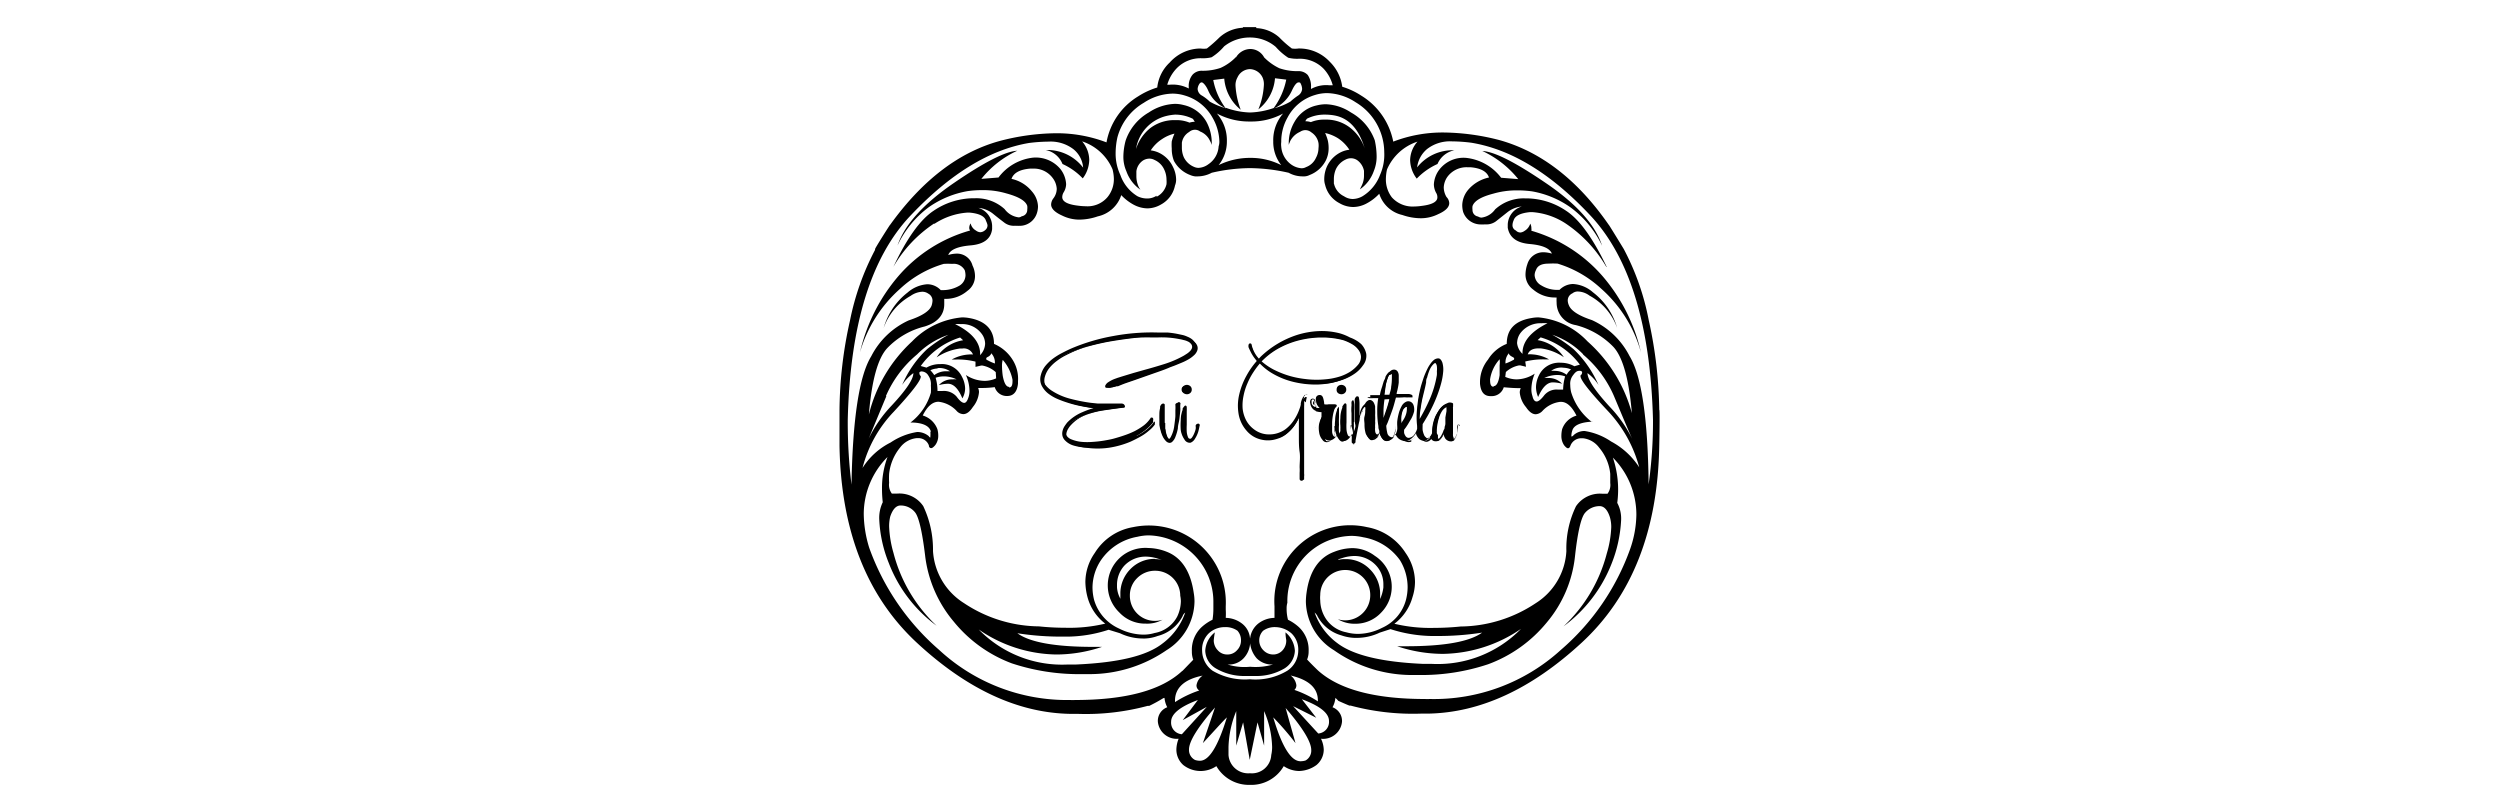 <svg id="Layer_1" data-name="Layer 1" xmlns="http://www.w3.org/2000/svg" viewBox="0 0 200 65"><title>black</title><path d="M97.49,13.21a3,3,0,0,0,.66-1.9,3.26,3.26,0,0,0-.8-2.23,5.45,5.45,0,0,0,2.68.64,5.24,5.24,0,0,0,2.62-.64,3.25,3.25,0,0,0-.79,2.23,3,3,0,0,0,.64,1.9,5.41,5.41,0,0,0-2.47-.58,5.71,5.71,0,0,0-2.54.58m1.39-8.65a4,4,0,0,1-1.23.87,4.41,4.41,0,0,1-1.55.23,1,1,0,0,0-.69.31,1.42,1.42,0,0,0-.31,1v.11a2.77,2.77,0,0,0-1.56-.3h-.16a3.13,3.13,0,0,1,.75-1.31,2.66,2.66,0,0,1,2-.81,2.85,2.85,0,0,0,.8-.08,4.37,4.37,0,0,0,1-.87A3.27,3.27,0,0,1,100,3a3.16,3.16,0,0,1,2.06.75,5,5,0,0,0,1,.87,3,3,0,0,0,.84.08,2.66,2.66,0,0,1,2,.81,3.16,3.16,0,0,1,.72,1.31h-.3a2.51,2.51,0,0,0-1.44.3V7a1.59,1.59,0,0,0-.26-1,1,1,0,0,0-.69-.31,4.43,4.43,0,0,1-1.58-.23,4.36,4.36,0,0,1-1.22-.87,1.26,1.26,0,0,0-1.1-.67,1.36,1.36,0,0,0-1.15.67m-.82,4.08a5.46,5.46,0,0,1-1-2.27l.88-.11a3.55,3.55,0,0,0,1.32,2.49,6.35,6.35,0,0,1-.42-1.94A1.26,1.26,0,0,1,99,6.19,1.12,1.12,0,0,1,100,5.53a1.16,1.16,0,0,1,1,.66,1.32,1.32,0,0,1,.11.62,6,6,0,0,1-.44,1.94,3.52,3.52,0,0,0,1.33-2.49l.9.11a5.74,5.74,0,0,1-1,2.27A6.3,6.3,0,0,1,100,9a6.22,6.22,0,0,1-1.94-.38m30.48,12.74c-1.1-2.3-2.18-3.79-3.24-4.49a5.74,5.74,0,0,0-3.14-1H122a3.38,3.38,0,0,0-2.39.88,1.59,1.59,0,0,1-1.1.66.6.6,0,0,1-.27-.09.52.52,0,0,1-.44-.53,1.25,1.25,0,0,1,0-.3c.14-.42.7-.75,1.67-1a6.72,6.72,0,0,1,1.88-.26,8.52,8.52,0,0,1,1.22.08,7.6,7.6,0,0,1,3.07,1.28,8.14,8.14,0,0,1,2.53,3.07c-.54-1.65-2-3.31-4.48-5s-4.14-2.53-5.1-2.58a8,8,0,0,1,2.87,2.25l-1.37-.11a4.05,4.05,0,0,0-2.8-1.59,2.44,2.44,0,0,0-2.12.91,2.14,2.14,0,0,0-.46,1.21,1.47,1.47,0,0,0,.17.66.67.67,0,0,1,.11.38c0,.35-.42.58-1.25.68a4.54,4.54,0,0,1-.6.05,2.23,2.23,0,0,1-1.79-.73,2.35,2.35,0,0,1-.48-1.44,3.75,3.75,0,0,1,.09-.79,4,4,0,0,1,2.44-2.23,2.29,2.29,0,0,0-.59,1.48,2.53,2.53,0,0,0,.53,1.48A5.29,5.29,0,0,1,115,13.12a1.85,1.85,0,0,1,1.37-1.1h-.07a3.62,3.62,0,0,0-2.93,1.37,2.26,2.26,0,0,1,.8-1.47,3,3,0,0,1,2-.61,12.67,12.67,0,0,1,1.55.11q4.81.8,9.52,5.83t5,16.35a36,36,0,0,1-.35,5.15q-.09-7.93-1.53-10.27a6.3,6.3,0,0,0-3-2.87c-1.06-.35-1.68-.75-1.85-1.19a1,1,0,0,1-.09-.37.62.62,0,0,1,.37-.58.68.68,0,0,1,.45-.15,1.64,1.64,0,0,1,.92.33,4.74,4.74,0,0,1,2.21,2.58,5.45,5.45,0,0,0-1.94-2.85,2.63,2.63,0,0,0-1.59-.66,1.56,1.56,0,0,0-1.08.47h-.11a2.43,2.43,0,0,1-1.35-.36,1,1,0,0,1-.53-.81.94.94,0,0,1,.11-.42c.12-.34.44-.51,1-.51a6.53,6.53,0,0,1,.73,0,8.94,8.94,0,0,1,3.48,2,10.53,10.53,0,0,1,3.19,5.11,14.16,14.16,0,0,0-3.06-6.09,11.91,11.91,0,0,0-5.71-3.65.54.54,0,0,0,0-.19.74.74,0,0,0-.09-.38,1,1,0,0,1-.44.57.71.71,0,0,1-.33.14.49.49,0,0,1-.38-.16A.45.45,0,0,1,121,18a1,1,0,0,1,.09-.37c.11-.37.56-.59,1.32-.66h.18a5.64,5.64,0,0,1,2.65.9,10.59,10.59,0,0,1,3.26,3.47M74.75,17.91a5.48,5.48,0,0,1,2.61-.9h.22c.76.07,1.2.29,1.3.66A1.48,1.48,0,0,1,79,18a.48.48,0,0,1-.2.42.62.62,0,0,1-.38.16.66.66,0,0,1-.35-.14.87.87,0,0,1-.42-.57.66.66,0,0,0-.11.38.34.34,0,0,0,.07.19,11.77,11.77,0,0,0-5.74,3.65,14.29,14.29,0,0,0-3.07,6.09A10.78,10.78,0,0,1,72,23.11a8.73,8.73,0,0,1,3.5-2,6,6,0,0,1,.68,0,1,1,0,0,1,1,.51,1.52,1.52,0,0,1,.06.42,1,1,0,0,1-.48.81,2.64,2.64,0,0,1-1.39.36h-.11a1.49,1.49,0,0,0-1.08-.47,2.67,2.67,0,0,0-1.57.66,5.46,5.46,0,0,0-1.92,2.85,4.73,4.73,0,0,1,2.16-2.58,1.75,1.75,0,0,1,.93-.33.81.81,0,0,1,.48.15.63.63,0,0,1,.34.58,1.56,1.56,0,0,1-.07.37c-.16.44-.77.84-1.83,1.19a6.3,6.3,0,0,0-3,2.87q-1.44,2.34-1.58,10.27a41.4,41.4,0,0,1-.3-5.15q.26-11.33,5-16.35t9.49-5.83a13.26,13.26,0,0,1,1.57-.11,3,3,0,0,1,2,.61,2.1,2.1,0,0,1,.77,1.47A3.61,3.61,0,0,0,83.71,12h-.06A1.83,1.83,0,0,1,85,13.12a5.15,5.15,0,0,1,1.62,1.15,2.52,2.52,0,0,0,.52-1.48,2.32,2.32,0,0,0-.57-1.48A4,4,0,0,1,89,13.54a3.26,3.26,0,0,1,.11.79,2.26,2.26,0,0,1-.51,1.44,2.09,2.09,0,0,1-1.74.73,5.12,5.12,0,0,1-.64-.05c-.83-.1-1.24-.33-1.24-.68a.76.76,0,0,1,.11-.38,1.3,1.3,0,0,0,.2-.66,2.14,2.14,0,0,0-.46-1.21,2.56,2.56,0,0,0-2.17-.91,4,4,0,0,0-2.78,1.59l-1.37.11a7.85,7.85,0,0,1,2.87-2.25q-1.41.07-5.07,2.58t-4.51,5a8.11,8.11,0,0,1,2.51-3.07,7.67,7.67,0,0,1,3.1-1.28,8.38,8.38,0,0,1,1.21-.08,6.52,6.52,0,0,1,1.88.26c1,.27,1.55.6,1.68,1a1.18,1.18,0,0,1,0,.3.51.51,0,0,1-.44.53.45.45,0,0,1-.24.09,1.64,1.64,0,0,1-1.13-.66A3.35,3.35,0,0,0,78,15.86h-.16a5.74,5.74,0,0,0-3.15,1c-1.06.7-2.14,2.19-3.22,4.49a10.39,10.39,0,0,1,3.26-3.47M93.16,55.83a2,2,0,0,0,.22.75,1.16,1.16,0,0,0-.75,1.17v0a1.52,1.52,0,0,0,1.66,1.35,2.43,2.43,0,0,0-.18.88,1.65,1.65,0,0,0,.55,1.22,2.24,2.24,0,0,0,2.65.09,3,3,0,0,0,2.67,1.5h0a3,3,0,0,0,2.72-1.5,2.23,2.23,0,0,0,1.23.39,2.46,2.46,0,0,0,1.39-.48,1.61,1.61,0,0,0,.58-1.22,2.15,2.15,0,0,0-.22-.88,1.52,1.52,0,0,0,1.68-1.35v0a1.17,1.17,0,0,0-.76-1.17,1.81,1.81,0,0,0,.23-.75,2.72,2.72,0,0,1,.24.24s.92.41.9.38l.09,0a19.27,19.27,0,0,0,5.61.64h.57q6.27-.11,12.3-5.68t6.2-15.75c0,.12.06-3,0-2.87a34.93,34.93,0,0,0-.84-7.17,20.26,20.26,0,0,0-2-5.7h0s-1.28-2.1-1.19-1.92Q125,12.64,120,11.22a18.3,18.3,0,0,0-4.48-.62,11,11,0,0,0-4.06.73,5.56,5.56,0,0,0-2.56-3.68,5.93,5.93,0,0,0-1.52-.71,3.41,3.41,0,0,0-1-2,3.32,3.32,0,0,0-2.5-1.06,1.94,1.94,0,0,1-.53,0,8.29,8.29,0,0,1-1-.88,2.91,2.91,0,0,0-1.85-.75V2.17H99.43v.05A3,3,0,0,0,97.55,3a10.85,10.85,0,0,1-1,.88,1.59,1.59,0,0,1-.5,0A3.32,3.32,0,0,0,93.58,5a3.19,3.19,0,0,0-1,2,6.14,6.14,0,0,0-1.53.71,5.43,5.43,0,0,0-2.53,3.68,11.16,11.16,0,0,0-4.07-.73,18.23,18.23,0,0,0-4.48.62Q75.06,12.63,71.2,18c.09-.18-1.24,1.92-1.19,1.92L70,20A20.8,20.8,0,0,0,68,25.64a33.6,33.6,0,0,0-.84,7.17c0-.09,0,3,0,2.87q.18,10.17,6.2,15.75t12.29,5.68h.58a19,19,0,0,0,5.58-.64l.13,0a12.42,12.42,0,0,0,1.13-.62M100,51.06a1.65,1.65,0,0,0-.66-1.19,2.18,2.18,0,0,0-1.28-.44,5.29,5.29,0,0,0,0-.66V48.5a6.16,6.16,0,0,0-7.41-6.33,4.48,4.48,0,0,0-3.07,2.07,4.08,4.08,0,0,0-.75,2.32A5.07,5.07,0,0,0,87,47.77a3.94,3.94,0,0,0,1.42,2.12,12.29,12.29,0,0,1-3.2.33,20,20,0,0,1-2.1-.11,11,11,0,0,1-6-1.86,5.3,5.3,0,0,1-2.48-4.17,8.1,8.1,0,0,0-.78-3.59,2.3,2.3,0,0,0-2.12-1l-.39,0a1.17,1.17,0,0,1-.22-.86,6.53,6.53,0,0,1,0-.73,4,4,0,0,1,.88-2.1,1.9,1.9,0,0,1,1.33-.75h.13a.89.89,0,0,1,.84.58c0,.15.09.22.18.22s.19-.08.33-.24a1.24,1.24,0,0,0,.24-.75,1.88,1.88,0,0,0-.07-.53,1.8,1.8,0,0,0-1.17-1.09c.36-.73.78-1.1,1.26-1.1h0a2.34,2.34,0,0,1,1.43.71.76.76,0,0,0,.55.28c.27,0,.52-.19.77-.57a2.14,2.14,0,0,0,.49-1.19.85.85,0,0,0-.07-.33h.16c.25,0,.64,0,1.17-.07a1,1,0,0,0,1,.71h0c.51,0,.8-.36.86-1v-.18A2.85,2.85,0,0,0,81,28.77a3.25,3.25,0,0,0-1.48-1.26c0-1.16-.71-1.85-2-2.07a3.31,3.31,0,0,0-.55-.05,6.35,6.35,0,0,0-4,1.92,11.79,11.79,0,0,0-3.46,5.85q.34-4.08,1.46-5.3a6.2,6.2,0,0,1,3-1.74c1-.31,1.57-.9,1.57-1.79,0-.13,0-.27,0-.42h.09a2.65,2.65,0,0,0,1.76-.64A1.44,1.44,0,0,0,78,22.06a1.93,1.93,0,0,0-.2-.82,1.28,1.28,0,0,0-1.28-.95,2.39,2.39,0,0,0-.66.11c.15-.42.74-.68,1.79-.77s1.62-.52,1.72-1.3v-.27a1.55,1.55,0,0,0-1.1-1.43,2.16,2.16,0,0,1,1.16.46c.33.27.64.51.93.73a1.24,1.24,0,0,0,.84.24,4.7,4.7,0,0,0,.51,0,1.45,1.45,0,0,0,1.24-1,1.77,1.77,0,0,0,.09-.56,1.93,1.93,0,0,0-.49-1.19,2.88,2.88,0,0,0-1.63-1c.16-.47.65-.75,1.48-.82h.22a1.87,1.87,0,0,1,1.61.77,1.56,1.56,0,0,1,.31.84,1.29,1.29,0,0,1-.27.77.85.85,0,0,0-.18.49c0,.32.29.62.87.88a3.11,3.11,0,0,0,1.41.33,4.64,4.64,0,0,0,1.45-.26,2.54,2.54,0,0,0,1.88-1.7,3.92,3.92,0,0,0,1,.77,2.43,2.43,0,0,0,1.08.29,2.19,2.19,0,0,0,1.1-.31A2.22,2.22,0,0,0,94,14.84a1.24,1.24,0,0,0,.09-.48,2.28,2.28,0,0,0-.25-1,2.34,2.34,0,0,0-1.19-1.17,2.28,2.28,0,0,0-.59-.16,3,3,0,0,1,.9-.9,3,3,0,0,1,1-.44,3.77,3.77,0,0,0-.22.62,3.66,3.66,0,0,0,0,.57,2.65,2.65,0,0,0,.18,1A2.46,2.46,0,0,0,95.21,14a1.42,1.42,0,0,0,.4.11h.22a2.42,2.42,0,0,0,1.11-.29,13.93,13.93,0,0,1,3.06-.37,14.51,14.51,0,0,1,3.09.37,2.3,2.3,0,0,0,1.11.29h.17a1,1,0,0,0,.4-.11,2.42,2.42,0,0,0,1.3-1.17,2.19,2.19,0,0,0,.22-1,2.76,2.76,0,0,0-.06-.57,3.77,3.77,0,0,0-.22-.62,3.28,3.28,0,0,1,1.06.44,3.14,3.14,0,0,1,.88.9,2.06,2.06,0,0,0-.6.16,2.38,2.38,0,0,0-1.19,1.17,2.52,2.52,0,0,0-.22,1,1.47,1.47,0,0,0,.07.48,2.23,2.23,0,0,0,1.14,1.46,2.19,2.19,0,0,0,1.13.31,2.32,2.32,0,0,0,1.06-.29,3.85,3.85,0,0,0,1-.77,2.52,2.52,0,0,0,1.85,1.7,4.55,4.55,0,0,0,1.46.26,3.11,3.11,0,0,0,1.41-.33c.59-.26.88-.56.88-.88a.74.74,0,0,0-.22-.49,1.55,1.55,0,0,1-.22-.77,1.6,1.6,0,0,1,.29-.84,1.9,1.9,0,0,1,1.61-.77h.24c.83.07,1.32.35,1.48.82a3,3,0,0,0-1.68,1,2,2,0,0,0-.46,1.19,2.1,2.1,0,0,0,.07.56,1.49,1.49,0,0,0,1.28,1,4.26,4.26,0,0,0,.5,0,1.28,1.28,0,0,0,.84-.24l.92-.73a2.16,2.16,0,0,1,1.16-.46,1.56,1.56,0,0,0-1.13,1.43v.27c.14.78.72,1.21,1.75,1.3s1.62.35,1.78.77a2.52,2.52,0,0,0-.66-.11,1.32,1.32,0,0,0-1.3.95,2.6,2.6,0,0,0-.15.82,1.47,1.47,0,0,0,.61,1.21,2.66,2.66,0,0,0,1.79.64h.09a3.1,3.1,0,0,0,0,.42,1.81,1.81,0,0,0,1.54,1.79,6.38,6.38,0,0,1,3,1.74q1.13,1.22,1.48,5.3A11.79,11.79,0,0,0,127,27.31a6.2,6.2,0,0,0-3.93-1.92,3.17,3.17,0,0,0-.53.05c-1.35.22-2,.91-2,2.07a3.06,3.06,0,0,0-1.5,1.26,2.88,2.88,0,0,0-.64,1.74v.18c.06.68.34,1,.84,1h.06a1,1,0,0,0,1-.71c.53.05.91.07,1.17.07h.19a.88.88,0,0,0-.08.33,2.09,2.09,0,0,0,.5,1.19q.38.57.78.57a.81.81,0,0,0,.55-.28,2.3,2.3,0,0,1,1.39-.71h.09c.45,0,.86.37,1.23,1.1a1.7,1.7,0,0,0-1.15,1.09,2.33,2.33,0,0,0-.06.53,1.3,1.3,0,0,0,.22.75c.13.16.23.24.31.24s.15-.07.2-.22a.93.93,0,0,1,.86-.58h.13a1.86,1.86,0,0,1,1.3.75,3.83,3.83,0,0,1,.89,2.1c0,.27,0,.51,0,.73a1.17,1.17,0,0,1-.22.86l-.4,0a2.31,2.31,0,0,0-2.12,1,7.72,7.72,0,0,0-.77,3.59,5.25,5.25,0,0,1-2.46,4.17,11,11,0,0,1-6,1.86,20.55,20.55,0,0,1-2.1.11,12.29,12.29,0,0,1-3.2-.33A4,4,0,0,0,113,47.77a4,4,0,0,0,.2-1.21,4.08,4.08,0,0,0-.75-2.32,4.61,4.61,0,0,0-3.09-2.07,6.07,6.07,0,0,0-7.4,6.33v.27q0,.3,0,.66a2.18,2.18,0,0,0-1.28.44,1.77,1.77,0,0,0-.67,1.19m0,2.28a4.6,4.6,0,0,1-1.81-.18,1.62,1.62,0,0,0,1.28-.49,1.94,1.94,0,0,0,.53-1.21,2.18,2.18,0,0,0,.53,1.21,1.71,1.71,0,0,0,1.31.49,5,5,0,0,1-1.84.18m0,1a5.07,5.07,0,0,1-3-.68,2,2,0,0,1-.84-1.59,1.8,1.8,0,0,1,.52-1.39,1.87,1.87,0,0,1,1.24-.51H98a1.63,1.63,0,0,1,1,.29,1.14,1.14,0,0,1,.28.77,1.09,1.09,0,0,1-.32.79,1,1,0,0,1-.76.34,1,1,0,0,1-.78-.34,1.14,1.14,0,0,1-.32-.79,6.07,6.07,0,0,1,.09-.64,2,2,0,0,0-.77,1.48,1.72,1.72,0,0,0,.86,1.41,4.46,4.46,0,0,0,2.16.6h1.17a4.4,4.4,0,0,0,2.14-.6,1.75,1.75,0,0,0,.84-1.41,2.05,2.05,0,0,0-.75-1.48c0,.35.06.57.06.64a1.15,1.15,0,0,1-.29.79,1,1,0,0,1-.76.34,1.08,1.08,0,0,1-.78-.34,1.11,1.11,0,0,1-.33-.79,1.08,1.08,0,0,1,.31-.77,1.59,1.59,0,0,1,1-.29h0a2,2,0,0,1,1.28.51,1.8,1.8,0,0,1,.53,1.39,1.93,1.93,0,0,1-.88,1.59,4.93,4.93,0,0,1-3,.68m5.39-5.1a3.11,3.11,0,0,0,1.94,1.59,3.61,3.61,0,0,0,1.06.2h.18a4.29,4.29,0,0,0,1.83-.42l.86-.28a11.3,11.3,0,0,0,3.27.55h.37a23.06,23.06,0,0,0,3.69-.27c-1,.72-3,1.09-6.09,1.09h-.71a11.6,11.6,0,0,0,3.66.61,11.33,11.33,0,0,0,6.25-2,9.31,9.31,0,0,1-7.15,2.8l-.69,0q-5-.22-6.88-1.68A5.14,5.14,0,0,1,105.17,49a1.56,1.56,0,0,1,.22.26m15.32-21c0,.11.11.2.28.29s.14.11.14.15,0,.08-.09.11a3.6,3.6,0,0,1-.6.27,1.11,1.11,0,0,1,.27-.82m5.92.09a9,9,0,0,1,2.49,3.34c.53,1.26,1,2.4,1.45,3.41a10.25,10.25,0,0,0-1.83-2.6c-1.16-1.27-1.74-2.15-1.74-2.65a3.46,3.46,0,0,1,.88.95,8.83,8.83,0,0,0-2-2.87,11.08,11.08,0,0,0-1.7-1.15,6.27,6.27,0,0,1,2.48,1.57m-6.19,1.41a2.19,2.19,0,0,1,1.06-.53h.09l.46.11-.06-.42a6,6,0,0,1,1.52-.17h.38a3.09,3.09,0,0,0-1.35-.4,1.78,1.78,0,0,0-.35,0c.11-.32.4-.48.86-.48h.17a4.22,4.22,0,0,1,1.86.71,3.12,3.12,0,0,0-2.1-1.37l.24-.22a6,6,0,0,1,3.14,2.18l-.44.13a2.19,2.19,0,0,0-1.09-.28,1.27,1.27,0,0,0-.28,0,1.77,1.77,0,0,0-1.46,1,2.19,2.19,0,0,0-.24.95,2.08,2.08,0,0,0,.17.79q.51-1.17,1.17-1.17a2.9,2.9,0,0,1,.75.11,1.47,1.47,0,0,0-1.12-.46,1.78,1.78,0,0,0-.31,0,2.39,2.39,0,0,1,1-.24,1.85,1.85,0,0,1,.67.11,4.16,4.16,0,0,0-.16,1.06h-.4a1.27,1.27,0,0,0-1.1.44c-.26.34-.47.51-.62.51s-.27-.14-.33-.42a1.64,1.64,0,0,1-.09-.56,3.32,3.32,0,0,1,.27-1.25,2.7,2.7,0,0,1-1.46.46,2.29,2.29,0,0,1-.9-.2Zm5.17-.17a1.37,1.37,0,0,0-.31.39,1.57,1.57,0,0,0-.93-.31,1.63,1.63,0,0,0-.31,0,1.34,1.34,0,0,1,1-.25,1.53,1.53,0,0,1,.6.14m1.65,4.19a4.72,4.72,0,0,1-1.65-2.38,2.67,2.67,0,0,1-.07-.58,1.08,1.08,0,0,1,.24-.79q.23-.33.45-.33a.2.2,0,0,1,.11,0c.1,0,.15.07.15.13a.32.32,0,0,1-.13.24.06.06,0,0,0,0,.05c0,.31.73,1.24,2.2,2.8a10.52,10.52,0,0,1,2.5,4.5,6.06,6.06,0,0,0-2.25-2.07,5.16,5.16,0,0,0-2.12-.84h0a1.3,1.3,0,0,0-.88.33.23.23,0,0,1-.18.11s0,0,0-.09a1.34,1.34,0,0,1,.07-.37c.11-.44.67-.69,1.65-.73m-7.46-5a2,2,0,0,1,0,.49c0,.22,0,.48,0,.79-.09.59-.25.88-.48.88,0,0,0,.05,0,.05-.19,0-.28-.16-.28-.49a.37.37,0,0,1,0-.13,3.06,3.06,0,0,1,.77-1.59m1.39-1.3a1.35,1.35,0,0,1,.31-.84,2,2,0,0,1,1.63-.73,2.63,2.63,0,0,1,.49,0c-1.32.66-2,1.45-2,2.38v.07a1.38,1.38,0,0,1-.44-.93M103.36,7.23c.2-.43.38-.64.53-.64s.14.06.2.17a1.07,1.07,0,0,1,.08.36.69.69,0,0,1-.33.53,4.78,4.78,0,0,0-.61.48,5.42,5.42,0,0,1-1.28.53,2.85,2.85,0,0,0,1.41-1.43m3.35,7.48c0-.12,0-.24,0-.38a2,2,0,0,1,.16-.79,1.6,1.6,0,0,1,.77-.77.94.94,0,0,1,.42-.11.9.9,0,0,1,.51.15,1.36,1.36,0,0,1,.55.86c0,.13,0,.27,0,.4a1.77,1.77,0,0,1-.18.77l-.15.31a3,3,0,0,0,1.12-1.48,3,3,0,0,0,.22-1.19,6.13,6.13,0,0,0-.15-1.26A4.18,4.18,0,0,0,108.08,9a3.87,3.87,0,0,0-2-.66,3,3,0,0,0-.73.09,2.69,2.69,0,0,0-1.79,1.32,3.34,3.34,0,0,0-.46,1.63v.25c0-.11.08-.22.11-.33a1.59,1.59,0,0,1,.79-.75.78.78,0,0,1,.42-.14.76.76,0,0,1,.49.18,1.28,1.28,0,0,1,.57.86,1.62,1.62,0,0,1,0,.4,1.67,1.67,0,0,1-.2.77,1.4,1.4,0,0,1-.8.75.7.7,0,0,1-.37.09,1.63,1.63,0,0,1-.8-.29,1.93,1.93,0,0,1-.81-1.43,1.52,1.52,0,0,1,0-.38A3.88,3.88,0,0,1,103,9.41a3.64,3.64,0,0,1,2.2-1.81,3.22,3.22,0,0,1,1-.15,4.34,4.34,0,0,1,2.25.73,4.69,4.69,0,0,1,2.29,4A4,4,0,0,1,110.4,14,3.4,3.4,0,0,1,109,15.7a1.66,1.66,0,0,1-.78.22,1.28,1.28,0,0,1-.7-.22,1.47,1.47,0,0,1-.8-1M104.55,9.5A3.11,3.11,0,0,1,106,9.17a4.26,4.26,0,0,1,.78.07q1.71.33,2.4,2.64A3.52,3.52,0,0,0,108,10.21a3.1,3.1,0,0,0-1.78-.64h-.27a2.67,2.67,0,0,0-1.08.2,1.48,1.48,0,0,0-.44-.07.63.63,0,0,1,.13-.2m0,43.28a1.65,1.65,0,0,0,.13-.68,2.49,2.49,0,0,0-.79-1.94,3.72,3.72,0,0,0-.86-.58,3.46,3.46,0,0,1-.11-.92,1.51,1.51,0,0,1,.06-.44,5.21,5.21,0,0,1,2.14-4.35,5.27,5.27,0,0,1,3-1,4.35,4.35,0,0,1,.92.11A4.52,4.52,0,0,1,112,44.82a4.16,4.16,0,0,1,.61,2.16,4.23,4.23,0,0,1-.13,1,3.42,3.42,0,0,1-1.92,2.25,4.32,4.32,0,0,1-1.87.48,3.51,3.51,0,0,1-1-.13,2.52,2.52,0,0,1-1.76-1.32,2.76,2.76,0,0,1-.31-1.22,2.25,2.25,0,0,1,0-.44,2,2,0,1,1,4,0,2,2,0,0,1-.59,1.44,2,2,0,0,1-2,.5,2.62,2.62,0,0,0,1.37.36,2.8,2.8,0,0,0,2.09-.89,2.94,2.94,0,0,0-.5-4.54,3,3,0,0,0-1.81-.62,4.14,4.14,0,0,0-1.43.29c-1.24.45-2,1.56-2.23,3.31a5.31,5.31,0,0,0-.05.68,4.66,4.66,0,0,0,2.25,3.89A10.81,10.81,0,0,0,112.78,54h.71a16.82,16.82,0,0,0,5.56-.86,10.94,10.94,0,0,0,4.69-3.34A9.82,9.82,0,0,0,126,44.5c.22-2,.5-3.15.82-3.49a1.53,1.53,0,0,1,1.15-.52c.35,0,.63.29.82.88a2.81,2.81,0,0,1,.11.8,8.4,8.4,0,0,1-.36,2.12,12.16,12.16,0,0,1-3.46,5.82,11.39,11.39,0,0,0,3.84-5,10.81,10.81,0,0,0,.77-3.51,2.65,2.65,0,0,0-.31-1.37,8,8,0,0,0-.35-3.62,6.48,6.48,0,0,1,1.88,4.57,8.66,8.66,0,0,1-.49,2.72A19.14,19.14,0,0,1,124.86,52a15.06,15.06,0,0,1-10.49,3.92,2.62,2.62,0,0,1-.37,0q-6.06,0-8.59-2.31c-.31-.3-.6-.59-.86-.87m2.52-8,.35-.11a3.21,3.21,0,0,1,1-.15,2.35,2.35,0,0,1,1.64.73,2.18,2.18,0,0,1,.61,1.54V47a3.23,3.23,0,0,1-.26.92v-.37a2.74,2.74,0,0,0-.81-2,2.66,2.66,0,0,0-2-.82,2,2,0,0,0-.53.06m-7.09,16,.62-3,.53,1.86V56.89a7.73,7.73,0,0,1,.64,2.87,2.85,2.85,0,0,1-.07.64,1.55,1.55,0,0,1-1.7,1.46,1.58,1.58,0,0,1-1.72-1.46c0-.22,0-.43,0-.64a8.09,8.09,0,0,1,.62-2.87v2.76l.55-1.86Zm-3.75-1.34c1-1.08,1.6-1.76,1.92-2.06Q97.09,60.86,96,60.86a1.32,1.32,0,0,1-.39-.06.89.89,0,0,1-.49-.84c0-.65.69-1.77,2.08-3.36Zm-1.68-.71a.93.93,0,0,1-.86-1l0,0c0-.63.72-1.21,2.14-1.74l-1.21,1.61,1.92-1.06Zm8.3-2.1c1.37,1.59,2.05,2.71,2.05,3.36a.9.9,0,0,1-.46.84,1.39,1.39,0,0,1-.4.06c-.76,0-1.49-1.17-2.18-3.51a22.75,22.75,0,0,1,1.78,2.06Zm.6-.15,1.85.93-1.15-1.48c1.44.53,2.17,1.11,2.17,1.74l0,0a.93.93,0,0,1-.86,1Zm.06-1.26a.5.5,0,0,0,.2-.42,1.17,1.17,0,0,0-.46-.77c1.45.34,2.18,1,2.18,2v.07a8.33,8.33,0,0,0-1.92-.93M94,56.12v-.07c0-1,.73-1.71,2.21-2a1.16,1.16,0,0,0-.49.77.47.47,0,0,0,.22.42,8.43,8.43,0,0,0-1.94.93M94.82,49A5.22,5.22,0,0,1,93,51.48c-1.27,1-3.56,1.53-6.89,1.68l-.66,0a9.31,9.31,0,0,1-7.15-2.8,11.17,11.17,0,0,0,6.2,2,11.51,11.51,0,0,0,3.66-.61h-.7c-3.06,0-5.09-.37-6.07-1.09a22.75,22.75,0,0,0,3.68.27h.38a10.87,10.87,0,0,0,3.24-.55l.91.28a4.27,4.27,0,0,0,1.81.42h.2a3.3,3.3,0,0,0,1-.2,3.11,3.11,0,0,0,2-1.59.55.55,0,0,1,.18-.26M79.59,29.08a3.6,3.6,0,0,1-.6-.27c-.06,0-.09-.06-.09-.11s0-.09.13-.15.25-.18.27-.29a1.08,1.08,0,0,1,.29.82m-8.72,2.61a9,9,0,0,1,2.5-3.34,6.44,6.44,0,0,1,2.51-1.57,11.1,11.1,0,0,0-1.71,1.15,8.54,8.54,0,0,0-2,2.87,3.59,3.59,0,0,1,.9-.95c0,.5-.6,1.38-1.79,2.65a10.4,10.4,0,0,0-1.79,2.6c.42-1,.89-2.15,1.42-3.41m8.78-1.42a2.33,2.33,0,0,1-.9.2A2.79,2.79,0,0,1,77.27,30a3.18,3.18,0,0,1,.29,1.25,1.64,1.64,0,0,1-.09.56q-.14.42-.33.42c-.17,0-.37-.17-.62-.51a1.35,1.35,0,0,0-1.13-.44H75a3.8,3.8,0,0,0-.15-1.06,2.06,2.06,0,0,1,.68-.11,2.33,2.33,0,0,1,1,.24,1.88,1.88,0,0,0-.34,0,1.39,1.39,0,0,0-1.08.46,2.94,2.94,0,0,1,.73-.11c.44,0,.83.39,1.15,1.17a1.6,1.6,0,0,0,.22-.79,2.1,2.1,0,0,0-.26-.95,1.78,1.78,0,0,0-1.44-1,1.46,1.46,0,0,0-.29,0,2.12,2.12,0,0,0-1.1.28l-.46-.13A6.08,6.08,0,0,1,76.81,27l.24.22a3.12,3.12,0,0,0-2.12,1.37,4.38,4.38,0,0,1,1.88-.71H77a.79.79,0,0,1,.84.48,1.66,1.66,0,0,0-.33,0,3.2,3.2,0,0,0-1.37.4h.38a5.85,5.85,0,0,1,1.52.17l0,.42.47-.11h.06a2.22,2.22,0,0,1,1.09.53ZM75,29.45a1.49,1.49,0,0,1,1,.25l-.36,0a1.58,1.58,0,0,0-.9.31,2.79,2.79,0,0,0-.31-.39,1.44,1.44,0,0,1,.57-.14m-.57,5.06a2.12,2.12,0,0,1,0,.37c0,.06,0,.09,0,.09s-.07,0-.13-.11a1.43,1.43,0,0,0-.93-.33h0a5.27,5.27,0,0,0-2.12.84A5.63,5.63,0,0,0,69,37.44a10.12,10.12,0,0,1,2.5-4.5c1.44-1.56,2.16-2.49,2.16-2.8,0,0,0,0,0-.05a.33.33,0,0,1-.11-.24c0-.06,0-.1.13-.13a.23.23,0,0,1,.11,0,.64.64,0,0,1,.48.33,1.19,1.19,0,0,1,.2.79,4.34,4.34,0,0,1,0,.58,4.59,4.59,0,0,1-1.63,2.38c1,0,1.53.29,1.63.73M81,30.38a1.05,1.05,0,0,1,0,.13c0,.33-.09.49-.27.49,0,0,0,0,0-.05-.23,0-.4-.29-.51-.88a6.28,6.28,0,0,1-.06-.79,1.59,1.59,0,0,1,.06-.49A3.36,3.36,0,0,1,81,30.38m-2.59-2v-.07c0-.93-.66-1.72-2-2.38a2.49,2.49,0,0,1,.46,0,1.92,1.92,0,0,1,1.63.73,1.35,1.35,0,0,1,.31.84,1.4,1.4,0,0,1-.42.93M98.06,8.66a5.79,5.79,0,0,1-1.28-.53,3.4,3.4,0,0,0-.62-.48.65.65,0,0,1-.35-.53.82.82,0,0,1,.11-.36c.06-.11.13-.17.22-.17s.32.21.51.64a2.7,2.7,0,0,0,1.41,1.43m-5.54,7a1.35,1.35,0,0,1-.73.22A1.76,1.76,0,0,1,91,15.7,3.22,3.22,0,0,1,89.63,14a4,4,0,0,1-.38-1.74A6,6,0,0,1,89.39,11a4.56,4.56,0,0,1,2.12-2.78,4.32,4.32,0,0,1,2.27-.73,3.3,3.3,0,0,1,1,.15A3.73,3.73,0,0,1,97,9.41a4,4,0,0,1,.55,1.92,1.16,1.16,0,0,1-.06.38,1.85,1.85,0,0,1-.82,1.43,1.43,1.43,0,0,1-.79.29.92.92,0,0,1-.38-.09,1.58,1.58,0,0,1-.79-.75,1.9,1.9,0,0,1-.16-.77c0-.15,0-.28,0-.4a1.2,1.2,0,0,1,.58-.86.7.7,0,0,1,.46-.18.68.68,0,0,1,.42.14,1.45,1.45,0,0,1,.79.75,1.56,1.56,0,0,1,.14.33v-.25a3.53,3.53,0,0,0-.44-1.63A2.79,2.79,0,0,0,94.68,8.4a2.63,2.63,0,0,0-.7-.09A4,4,0,0,0,91.9,9a4.12,4.12,0,0,0-1.85,2.25,5.16,5.16,0,0,0-.18,1.26,2.84,2.84,0,0,0,.24,1.19,3,3,0,0,0,1.13,1.48,1.33,1.33,0,0,1-.18-.31,2.07,2.07,0,0,1-.15-.77c0-.13,0-.27,0-.4a1.23,1.23,0,0,1,.53-.86,1,1,0,0,1,.51-.15.88.88,0,0,1,.42.11,1.52,1.52,0,0,1,.77.77,1.89,1.89,0,0,1,.18.79,2.25,2.25,0,0,1,0,.38,1.51,1.51,0,0,1-.79,1m3.07-6a1.59,1.59,0,0,0-.44.07,2.67,2.67,0,0,0-1.06-.2h-.27a3.17,3.17,0,0,0-1.81.64,3.51,3.51,0,0,0-1.14,1.67,3.23,3.23,0,0,1,2.42-2.64A4.11,4.11,0,0,1,94,9.17a3.18,3.18,0,0,1,1.42.33.86.86,0,0,1,.13.2m-1,44Q92.06,56,86,56a2.17,2.17,0,0,1-.37,0A15.06,15.06,0,0,1,75.14,52a19.47,19.47,0,0,1-5.6-8.17,9.45,9.45,0,0,1-.44-2.72A6.48,6.48,0,0,1,71,36.56a7.14,7.14,0,0,0-.44,2.54,9.51,9.51,0,0,0,.06,1.08,2.88,2.88,0,0,0-.28,1.37,10.55,10.55,0,0,0,.77,3.51,11.19,11.19,0,0,0,3.82,5,12.15,12.15,0,0,1-3.45-5.82,8.78,8.78,0,0,1-.35-2.12,3.26,3.26,0,0,1,.09-.8c.2-.59.48-.88.82-.88a1.46,1.46,0,0,1,1.14.52c.31.34.59,1.51.83,3.49a10,10,0,0,0,2.29,5.28,10.89,10.89,0,0,0,4.65,3.34,17.12,17.12,0,0,0,5.61.86h.71a10.86,10.86,0,0,0,6.06-1.92,4.66,4.66,0,0,0,2.23-3.89,4,4,0,0,0-.06-.68c-.25-1.75-1-2.86-2.19-3.31a4.2,4.2,0,0,0-1.45-.29,3,3,0,0,0-2.31,5.16,2.82,2.82,0,0,0,2.11.89A2.51,2.51,0,0,0,93,49.58a2,2,0,0,1-.61.09,2,2,0,0,1-2-2,1.92,1.92,0,0,1,.58-1.42,2,2,0,0,1,1.45-.59,2,2,0,0,1,2,2,2.28,2.28,0,0,1,.05.44,3,3,0,0,1-.29,1.22,2.53,2.53,0,0,1-1.81,1.32,3.12,3.12,0,0,1-.93.13,4.41,4.41,0,0,1-1.9-.48A3.62,3.62,0,0,1,87.53,48a4.23,4.23,0,0,1-.13-1,4,4,0,0,1,.66-2.16A4.45,4.45,0,0,1,91,42.94a4,4,0,0,1,.9-.11,5.31,5.31,0,0,1,5.17,5.39c0,.13,0,.28,0,.44a5.45,5.45,0,0,1-.07.92,3.72,3.72,0,0,0-.86.58,2.49,2.49,0,0,0-.79,1.94,1.83,1.83,0,0,0,.11.68l-.84.87m-2.19-8.94a2.69,2.69,0,0,0-2,.82,2.77,2.77,0,0,0-.8,2v.37a2.17,2.17,0,0,1-.27-.92v-.18a2.29,2.29,0,0,1,.58-1.54,2.34,2.34,0,0,1,1.65-.73,3.13,3.13,0,0,1,1,.15l.37.11a2.33,2.33,0,0,0-.53-.06"/><path d="M115.15,33.11a3.07,3.07,0,0,1,.17-.31,1.09,1.09,0,0,1,.24-.24.59.59,0,0,1,.31-.12v0q0,.1-.06.27a.88.88,0,0,0,0,.18,4,4,0,0,0-.09.5,4.87,4.87,0,0,0,0,.51l-.06.26c0,.08,0,.16-.08.24l-.07.2a2.1,2.1,0,0,1-.15.3,1,1,0,0,1-.19.24.13.13,0,0,1-.2,0,.17.17,0,0,1-.07-.14,1.27,1.27,0,0,1,0-.2.76.76,0,0,1,0-.21,1,1,0,0,0,0-.16,3.85,3.85,0,0,1,.18-1,1.74,1.74,0,0,1,.11-.32m.85-.59a.2.2,0,0,0,0-.11q0-.09-.06-.09s-.12,0-.22,0l-.21.09a1.32,1.32,0,0,0-.41.37c-.11.16-.2.32-.29.48a3.24,3.24,0,0,0-.28,1.16,2.27,2.27,0,0,0,0,.24,1.26,1.26,0,0,0,0,.28.55.55,0,0,0,.12.24.27.27,0,0,0,.2.11.37.37,0,0,0,.27-.07,1.14,1.14,0,0,0,.2-.23,1.68,1.68,0,0,0,.16-.33c0-.12.08-.24.11-.37,0,.08,0,.16,0,.26a1.59,1.59,0,0,0,.06.3,1.23,1.23,0,0,0,.12.26.46.46,0,0,0,.22.17.28.28,0,0,0,.32-.08,1.09,1.09,0,0,0,.18-.31c0-.11.06-.23.08-.34s0-.23,0-.35v0s0-.06,0-.09a.06.06,0,0,0,0-.06s0,0,0,0,0,.08,0,.2a1.63,1.63,0,0,1,0,.25,2.06,2.06,0,0,1-.07.32.61.61,0,0,1-.14.29q-.11.12-.18.09a.26.26,0,0,1-.11-.12.65.65,0,0,1-.06-.21.79.79,0,0,1,0-.2q0-.31,0-.66c0-.23,0-.45,0-.68V33c0-.11,0-.23,0-.34a.39.39,0,0,1,0-.14m-1.53-.5a15.54,15.54,0,0,1-1,1.85,10.5,10.5,0,0,1,.17-1.66c.1-.56.21-1.11.33-1.64q0-.18.09-.39a3.71,3.71,0,0,1,.12-.41,1.71,1.71,0,0,1,.17-.39,1.28,1.28,0,0,1,.24-.32q.21-.18.3-.09a.6.6,0,0,1,.15.31,1.48,1.48,0,0,1,0,.43c0,.15,0,.25,0,.3a8.2,8.2,0,0,1-.61,2m0,3a1.62,1.62,0,0,0,.17-.35,1.59,1.59,0,0,0,.08-.35,1.25,1.25,0,0,0,0-.24s-.07,0-.09,0l0,.08v.24a2.17,2.17,0,0,1-.11.42.85.85,0,0,1-.27.35c-.14.09-.25.11-.34,0a.57.57,0,0,1-.2-.27,2.09,2.09,0,0,1-.12-.4,2.61,2.61,0,0,1,0-.34s0,0,0-.06,0-.05,0-.08a.08.08,0,0,0,.05,0c.11-.17.24-.37.38-.62s.28-.51.41-.8.27-.59.39-.9.22-.62.3-.92a6,6,0,0,0,.16-.87,2,2,0,0,0-.07-.74c0-.17-.13-.26-.22-.27a.4.4,0,0,0-.29.1,1.08,1.08,0,0,0-.27.29,3.35,3.35,0,0,0-.19.3,6.36,6.36,0,0,0-.31.71c-.09.24-.17.49-.24.74a10,10,0,0,0-.3,1.76,5.4,5.4,0,0,0,.12,1.8,1.36,1.36,0,0,0,.08.28.72.72,0,0,0,.15.27.48.48,0,0,0,.21.17.36.36,0,0,0,.3,0,.57.57,0,0,0,.28-.25m-1.73-1.84a2,2,0,0,1-.18.4,3.11,3.11,0,0,1-.25.38q-.13.2-.27.36a2.57,2.57,0,0,1,0-.56,2.89,2.89,0,0,1,0-.5,2.17,2.17,0,0,1,.13-.5.8.8,0,0,1,.15-.18.39.39,0,0,1,.19-.1.2.2,0,0,1,.17,0,.27.27,0,0,1,.08.23,1.65,1.65,0,0,1-.06.43m.08,2.09a1.46,1.46,0,0,0,.37-.33,2,2,0,0,0,.24-.45,1.41,1.41,0,0,0,.08-.39s-.07,0-.09,0,0,.05,0,.1a.61.61,0,0,0,0,.14s0,.1,0,.13a1.86,1.86,0,0,1-.23.47.66.66,0,0,1-.41.29.34.34,0,0,1-.28,0,.37.37,0,0,1-.19-.16.89.89,0,0,1-.12-.26,1.61,1.61,0,0,1-.06-.33,1.2,1.2,0,0,0,.17-.21l.14-.24c.1-.15.2-.31.29-.47a2.14,2.14,0,0,0,.2-.53.73.73,0,0,0,0-.26.66.66,0,0,0-.07-.25.29.29,0,0,0-.16-.15.34.34,0,0,0-.27,0,.73.73,0,0,0-.33.34c-.07.15-.13.29-.18.43a4.91,4.91,0,0,0-.13.57,2.92,2.92,0,0,0,0,.66,1.93,1.93,0,0,0,.18.59.73.73,0,0,0,.46.36.59.59,0,0,0,.47,0M110.55,34a.76.76,0,0,1,0-.15s0-.1,0-.14c0-.31,0-.61,0-.92s0-.6.09-.91l.56,0v0s0,0,0,0c-.07.3-.16.61-.25.9s-.21.59-.32.89Zm.9-3c0,.23-.09.47-.15.7l-.59.05c0-.24.07-.49.1-.73a4.21,4.21,0,0,1,.18-.72,2,2,0,0,1,.12-.28.27.27,0,0,1,.23-.17.11.11,0,0,1,.1.05.33.33,0,0,1,0,.12.39.39,0,0,1,0,.15v.11a4.2,4.2,0,0,1-.06.72m-2,.79s0,0,.14.06a1.72,1.72,0,0,0,.34,0c.12,0,.25,0,.4,0a6,6,0,0,0-.08,1.12,7.14,7.14,0,0,0,.09,1.12c0,.09,0,.21.07.35a2.58,2.58,0,0,0,.12.42,1,1,0,0,0,.21.33.41.41,0,0,0,.35.09.53.53,0,0,0,.34-.23,1.44,1.44,0,0,0,.2-.39,3.56,3.56,0,0,0,.09-.39c0-.12,0-.19,0-.21s0-.08,0-.09,0,0,0,.09a2.48,2.48,0,0,1,0,.33,1.45,1.45,0,0,1-.12.42.7.7,0,0,1-.23.32.31.31,0,0,1-.35,0,.51.51,0,0,1-.31-.38,4.11,4.11,0,0,1-.08-.6l.13-.29c.13-.35.25-.69.37-1s.21-.71.3-1.08l.62,0a2.59,2.59,0,0,1,.51,0c.15,0,.21,0,.2,0s-.08-.07-.2-.09a2.08,2.08,0,0,0-.46,0l-.64,0c0-.18.07-.35.11-.52s.06-.34.08-.52,0-.14,0-.24,0-.2,0-.3a.66.66,0,0,0-.07-.26.24.24,0,0,0-.2-.13.34.34,0,0,0-.27.12,1.27,1.27,0,0,0-.21.32c0,.12-.1.24-.14.37s-.07.22-.09.3-.1.3-.14.45-.07.32-.1.49h-.71c-.11,0-.17,0-.19,0m-1.12,2c0-.23,0-.45,0-.67s0-.43,0-.62a1.28,1.28,0,0,0-.06-.45s-.07,0-.09,0a.32.32,0,0,0-.07.13,1.21,1.21,0,0,0,0,.18,1,1,0,0,1,0,.12,2.88,2.88,0,0,0,0,.59c0,.2,0,.4,0,.59s0,.48.07.73.06.48.08.72a.91.91,0,0,1,0,.23.82.82,0,0,0,0,.22s0,0,0,0a.07.07,0,0,0,.06,0s0,0,0,0,0,0,0,0v0l0-.06.1-.54.12-.6c0-.2.08-.4.13-.59s.09-.34.14-.51a2.37,2.37,0,0,1,.2-.5c.06-.11.12-.17.17-.18a.1.1,0,0,1,.11.06.52.52,0,0,1,.06.2,1.93,1.93,0,0,1,0,.24q0,.2-.06.51a4.21,4.21,0,0,0,0,.62,2.91,2.91,0,0,0,.06.6.68.68,0,0,0,.28.41.31.31,0,0,0,.2,0,.48.48,0,0,0,.18-.06l.16-.13a.55.55,0,0,0,.11-.17,1.16,1.16,0,0,1,.06-.16,1.42,1.42,0,0,0,.07-.22l0-.22a.28.28,0,0,0,0-.15s0,0-.07.05,0,.12,0,.2a1.52,1.52,0,0,0,0,.21.5.5,0,0,1,0,.14,1.47,1.47,0,0,1-.09.17A1.29,1.29,0,0,1,110,35a.26.26,0,0,1-.18.07c-.06,0-.11,0-.15-.14a.84.84,0,0,1-.06-.24v-.25a2.48,2.48,0,0,1,0-.27,2.12,2.12,0,0,0,0-.24c0-.16,0-.32,0-.48s0-.31,0-.47,0-.12,0-.21a1.35,1.35,0,0,0-.08-.24.42.42,0,0,0-.15-.17s-.12,0-.21,0a.69.69,0,0,0-.17.17,1.53,1.53,0,0,0-.21.51c0,.09,0,.16-.08.23-.09.29-.17.59-.23.88s-.12.6-.17.9c0-.12,0-.24,0-.36s0-.24,0-.35,0-.37,0-.59m-1.26-2.37a.36.36,0,0,0,.2.06.29.29,0,0,0,.2-.07.23.23,0,0,0,.09-.2.25.25,0,0,0-.09-.21.29.29,0,0,0-.2-.07.31.31,0,0,0-.2.07.27.27,0,0,0-.08.21.26.26,0,0,0,.08.21m.18,3.63a1.74,1.74,0,0,1-.11-.45,3.58,3.58,0,0,1,0-.58,5.74,5.74,0,0,1,0-.6c0-.19,0-.36,0-.5s0-.24,0-.29,0-.06,0-.05l-.09.09-.07.11,0,.08a2.32,2.32,0,0,0-.15.81,3.35,3.35,0,0,0,0,.77,1.6,1.6,0,0,0,.27.7c.13.19.26.26.38.22a.7.7,0,0,0,.32-.3,2.22,2.22,0,0,0,.23-.52,2.41,2.41,0,0,0,.1-.43c0-.06,0-.08,0-.07s-.06,0-.06.07a.81.81,0,0,1,0,.29,1.9,1.9,0,0,1-.13.38,1.06,1.06,0,0,1-.19.33.25.25,0,0,1-.24.13.3.3,0,0,1-.23-.19m-2-2.84a3.33,3.33,0,0,1,0,.37.15.15,0,0,1-.1,0,.42.42,0,0,1-.23-.27.4.4,0,0,1,0-.11.24.24,0,0,1,0-.12.13.13,0,0,1,.06-.08.11.11,0,0,1,.1,0,.46.46,0,0,1,.09.23m.58.43a1.17,1.17,0,0,1-.46,0,2.28,2.28,0,0,0-.08-.52c0-.14-.1-.21-.19-.21a.2.2,0,0,0-.2.13.46.46,0,0,0,0,.29.73.73,0,0,0,.14.33.64.64,0,0,0,.3.23c0,.26,0,.51,0,.76s0,.41,0,.49,0,.12,0,.1a.06.06,0,0,0,0-.06c0-.14,0-.33,0-.56s0-.46,0-.7a1.69,1.69,0,0,0,.38.07.76.76,0,0,0,.36-.06l0,0c-.09.17-.19.33-.28.48a2.25,2.25,0,0,0-.2.51,1.94,1.94,0,0,0,0,.68,1.13,1.13,0,0,0,.27.61.39.39,0,0,0,.4.18.63.63,0,0,0,.38-.27,1.26,1.26,0,0,0,.16-.33c0-.12.06-.24.08-.35s0-.16,0-.22a.41.41,0,0,0,0-.12s0,0-.06,0a.28.28,0,0,0,0,.15v.16a1.18,1.18,0,0,1,0,.2c0,.07,0,.14,0,.2l-.16.29a.42.42,0,0,1-.26.19.27.27,0,0,1-.25,0A.5.5,0,0,1,106,35a1.08,1.08,0,0,1,0-.27v-.24c0-.18,0-.35,0-.53a2.31,2.31,0,0,1,.06-.52,2.66,2.66,0,0,1,.07-.37,1.07,1.07,0,0,1,.16-.32.65.65,0,0,0,.09-.1s0,0-.09,0l-.46,0m-1.44-2.18a7.41,7.41,0,0,1-1.34-.28,6.83,6.83,0,0,1-1.25-.51,4,4,0,0,1-1-.72l.16-.17.16-.15a6.34,6.34,0,0,1,1.38-.94,7.43,7.43,0,0,1,1.6-.57,8.21,8.21,0,0,1,1.71-.18,6.78,6.78,0,0,1,1.65.22,3.59,3.59,0,0,1,.71.3,2.11,2.11,0,0,1,.57.49,1.14,1.14,0,0,1,.24.64,1.1,1.1,0,0,1-.31.74,2.59,2.59,0,0,1-.61.53,3.24,3.24,0,0,1-.75.36,4.36,4.36,0,0,1-.81.2,5.9,5.9,0,0,1-.81.09,7.13,7.13,0,0,1-1.29,0m.07,1.67a2.15,2.15,0,0,1,.06-.35s0-.07,0-.08l-.09,0a.35.35,0,0,0-.1.08l-.06.06a1.21,1.21,0,0,0-.18.49l-.06.51a.19.19,0,0,0,0-.07l0-.09c0-.07,0-.13.05-.19a1.42,1.42,0,0,0,0-.2s0,0,0,0a.15.15,0,0,0,0,.06l0,.08s0,0,0,0a2.79,2.79,0,0,1-.11.35c0,.12-.09.24-.14.36a3.51,3.51,0,0,1-.37.65,2.89,2.89,0,0,1-.5.55,2,2,0,0,1-.65.39,2.39,2.39,0,0,1-.74.16,2.25,2.25,0,0,1-.73-.09,2.12,2.12,0,0,1-.67-.34,2.28,2.28,0,0,1-.67-.8,2.59,2.59,0,0,1-.26-.93,3.39,3.39,0,0,1,.06-1,5.16,5.16,0,0,1,.32-1,6,6,0,0,1,.5-.94,6.63,6.63,0,0,1,.62-.81,4.55,4.55,0,0,0,1,.81,6.17,6.17,0,0,0,1.8.72,7.48,7.48,0,0,0,1.94.19,7.66,7.66,0,0,0,.91-.1,5.58,5.58,0,0,0,.91-.26,4.16,4.16,0,0,0,.84-.43,2.47,2.47,0,0,0,.65-.64,1.11,1.11,0,0,0,.25-.86,1.49,1.49,0,0,0-.37-.74,2.58,2.58,0,0,0-.73-.56,3.55,3.55,0,0,0-.82-.32,5.49,5.49,0,0,0-1.67-.17,7.14,7.14,0,0,0-1.65.29A7.36,7.36,0,0,0,101,28.6l-.23.24a2.67,2.67,0,0,1-.67-1.23c0-.06,0-.06,0,0a.22.22,0,0,0,0,.16c.06.14.12.28.19.41a3.73,3.73,0,0,0,.25.39,3.59,3.59,0,0,0,.25.33,6.64,6.64,0,0,0-.88,1.23,6,6,0,0,0-.56,1.45,4.11,4.11,0,0,0-.06,1.48,2.72,2.72,0,0,0,.64,1.35,2.05,2.05,0,0,0,1.08.67,2.28,2.28,0,0,0,1.27-.06,2.07,2.07,0,0,0,.66-.34,3.14,3.14,0,0,0,.52-.51,3.37,3.37,0,0,0,.4-.63,5.38,5.38,0,0,0,.28-.7v.07a9.19,9.19,0,0,0,0,1.05c0,.35,0,.7,0,1l.06,1.22c0,.41,0,.81,0,1.22v.46c0,.15,0,.31,0,.46s0,.06.07.06a.05.05,0,0,0,.06-.06v-.21a.74.74,0,0,0,0-.21c0-.34,0-.68,0-1s0-.67,0-1,0-.76,0-1.14,0-.76,0-1.15l0-.56c0-.19,0-.37,0-.55a3.47,3.47,0,0,0,0-.42m-9.72-.71a.36.36,0,0,0,.2.06.29.29,0,0,0,.2-.07.23.23,0,0,0,.09-.2.25.25,0,0,0-.09-.21.29.29,0,0,0-.2-.07.31.31,0,0,0-.2.07.27.27,0,0,0-.08.21.26.26,0,0,0,.08.21M94.93,35a1.74,1.74,0,0,1-.11-.45,3.58,3.58,0,0,1,0-.58,5.74,5.74,0,0,1,0-.6c0-.19,0-.36,0-.5s0-.24,0-.29,0-.06,0-.05l-.09.09-.07.11,0,.08a2.32,2.32,0,0,0-.15.81,3.35,3.35,0,0,0,0,.77,1.6,1.6,0,0,0,.27.7c.13.19.26.26.38.22a.7.7,0,0,0,.32-.3,2.22,2.22,0,0,0,.23-.52,2.41,2.41,0,0,0,.1-.43c0-.06,0-.08,0-.07s-.06,0-.06.07a.81.81,0,0,1,0,.29,1.9,1.9,0,0,1-.13.38,1.06,1.06,0,0,1-.19.33.25.25,0,0,1-.24.13.3.3,0,0,1-.23-.19M93,33.8c0-.18,0-.36,0-.54s0-.34,0-.5,0-.27,0-.37a.06.06,0,0,0-.07,0,.23.23,0,0,0-.07.07.54.54,0,0,0,0,.11.41.41,0,0,1,0,.1,1.68,1.68,0,0,0-.06.45,3.17,3.17,0,0,0,0,.44c0,.13,0,.27,0,.43a4.1,4.1,0,0,0,.1.48,2.35,2.35,0,0,0,.17.44,1.3,1.3,0,0,0,.25.35q.19.15.33,0a.8.8,0,0,0,.25-.39,3.84,3.84,0,0,0,.18-.64c.05-.25.09-.49.12-.73s0-.45.07-.63,0-.3,0-.36v-.06s0-.06,0-.08,0,0,0,0,0,0,0,.05a3.23,3.23,0,0,1,0,.44c0,.15,0,.3,0,.45s-.06.58-.11.9a2.14,2.14,0,0,1-.28.84c-.09.16-.17.22-.25.19a.45.45,0,0,1-.21-.22,1.78,1.78,0,0,1-.13-.39,2.42,2.42,0,0,1-.07-.32c0-.13,0-.29,0-.47m-3.56-3.47-.38.14-.33.18a.64.64,0,0,0-.21.23s0,.06.06.05l.23,0,.26-.07.15,0c.21-.09.43-.18.66-.26l.67-.23,1.42-.5c.48-.17,1-.34,1.42-.53l.38-.14.51-.21a4.43,4.43,0,0,0,.54-.26,2.36,2.36,0,0,0,.46-.33.93.93,0,0,0,.27-.37.54.54,0,0,0,0-.43.7.7,0,0,0-.24-.3,2.12,2.12,0,0,0-.36-.21,2.34,2.34,0,0,0-.4-.12l-.37-.08a7.67,7.67,0,0,0-.8-.11l-.8,0a16.39,16.39,0,0,0-3.48.27,15.31,15.31,0,0,0-3.35,1c-.22.1-.46.21-.71.34a4.37,4.37,0,0,0-.72.45,3.15,3.15,0,0,0-.59.56,2,2,0,0,0-.36.7,1.13,1.13,0,0,0,.06.78,1.69,1.69,0,0,0,.48.59,2.89,2.89,0,0,0,.7.42c.26.11.51.21.73.28a9.59,9.59,0,0,0,1.33.34c.45.08.91.15,1.36.19a7.36,7.36,0,0,0-1.38.44,3.36,3.36,0,0,0-1.18.81,1.7,1.7,0,0,0-.23.3,1.11,1.11,0,0,0-.14.34,1,1,0,0,0,0,.34.67.67,0,0,0,.19.32,1.37,1.37,0,0,0,.66.38,4,4,0,0,0,.74.15,6.4,6.4,0,0,0,1.8,0,7.24,7.24,0,0,0,1.74-.49c.26-.12.52-.25.77-.39a3.94,3.94,0,0,0,.71-.5,2.36,2.36,0,0,0,.46-.48l0-.07a.41.41,0,0,0,0-.09.07.07,0,0,0,0-.06s0,0-.07,0a2.61,2.61,0,0,1-.58.62,4.37,4.37,0,0,1-.77.49A7.81,7.81,0,0,1,90,35l-.82.24a8.35,8.35,0,0,1-.82.18c-.3,0-.6.08-.9.1a6.72,6.72,0,0,1-.9,0,3.25,3.25,0,0,1-.83-.2.92.92,0,0,1-.52-.46.65.65,0,0,1,.11-.68,1.78,1.78,0,0,1,.56-.53,5.81,5.81,0,0,1,.7-.36,7,7,0,0,1,1.62-.47l1.67-.23h0q.12,0,0-.15a.24.24,0,0,0-.14,0h-.21l-.22,0h-.15l-.38,0-.37,0-.59,0-.57-.06a13.54,13.54,0,0,1-1.61-.33,5.23,5.23,0,0,1-1.51-.65,2.5,2.5,0,0,1-.54-.49.94.94,0,0,1-.18-.7,1.44,1.44,0,0,1,.25-.66,3.87,3.87,0,0,1,.47-.52,5.1,5.1,0,0,1,1.43-.83,13.18,13.18,0,0,1,1.57-.53c.59-.17,1.2-.3,1.8-.41s1.22-.19,1.85-.25,1.19-.12,1.8-.15a7.85,7.85,0,0,1,1.81.13l.32.07a2.42,2.42,0,0,1,.35.12,1,1,0,0,1,.28.2.43.43,0,0,1,.13.3.47.47,0,0,1,0,.26,1.24,1.24,0,0,1-.18.22,1.1,1.1,0,0,1-.25.19l-.23.15a8,8,0,0,1-1.53.66c-.54.17-1.07.33-1.61.48l-.91.25-.92.28-.35.12"/><path d="M95.78,33.91a.18.18,0,0,0-.13.17.65.65,0,0,1,0,.26,2.05,2.05,0,0,1-.13.37,1.39,1.39,0,0,1-.17.3c-.08.1-.14.1-.16.09s-.1,0-.15-.13a1.44,1.44,0,0,1-.1-.42,4.91,4.91,0,0,1,0-.57c0-.21,0-.4,0-.59s0-.36,0-.5a2.85,2.85,0,0,0,0-.3.15.15,0,0,0-.07-.14l-.07,0,0,0a.55.55,0,0,0-.1.11.6.6,0,0,0-.09.13l0,.1a2.39,2.39,0,0,0-.15.83,5.19,5.19,0,0,0,0,.78,1.76,1.76,0,0,0,.29.75.49.49,0,0,0,.39.27l.1,0a.75.75,0,0,0,.37-.34,2.23,2.23,0,0,0,.25-.54,4.47,4.47,0,0,0,.1-.44.18.18,0,0,0,0-.16A.14.14,0,0,0,95.78,33.91Z"/><path d="M94.2,32.23c-.09,0-.14.07-.17.1v.06a3.08,3.08,0,0,1,0,.43c0,.14,0,.29,0,.44s-.06.59-.1.89a2.49,2.49,0,0,1-.27.81c-.07.13-.12.15-.13.15a.33.33,0,0,1-.16-.17,1.78,1.78,0,0,1-.13-.37c0-.14,0-.24-.06-.31s0-.29,0-.46l0-.54c0-.18,0-.35,0-.5v-.4l0,0a.14.14,0,0,0-.19-.06.21.21,0,0,0-.11.1.46.46,0,0,0-.07.14l0,.1a1.84,1.84,0,0,0-.06.47c0,.15,0,.31,0,.45s0,.27,0,.43a4.31,4.31,0,0,0,.11.49,2.29,2.29,0,0,0,.17.46,1.39,1.39,0,0,0,.28.38.43.43,0,0,0,.26.11.3.3,0,0,0,.19-.07,1,1,0,0,0,.28-.43,3.46,3.46,0,0,0,.19-.66c0-.25.09-.5.12-.74s.05-.45.07-.63,0-.31,0-.37v-.06a.38.38,0,0,0,0-.1A.12.12,0,0,0,94.2,32.23Z"/><path d="M94.69,30.88a.38.38,0,0,0-.12.29.32.32,0,0,0,.13.29.44.44,0,0,0,.25.08.39.39,0,0,0,.26-.09.34.34,0,0,0,.13-.28.35.35,0,0,0-.13-.29A.42.42,0,0,0,94.69,30.88Z"/><path d="M95.34,28.39a.94.94,0,0,0,.29-.41.62.62,0,0,0,0-.5,1,1,0,0,0-.27-.34,1.55,1.55,0,0,0-.38-.21,1.88,1.88,0,0,0-.42-.14l-.38-.08a7.32,7.32,0,0,0-.8-.11l-.81,0a16.64,16.64,0,0,0-3.5.28,15.48,15.48,0,0,0-3.37,1c-.23.1-.47.22-.72.35a5.51,5.51,0,0,0-.73.45,3.73,3.73,0,0,0-.61.58,1.91,1.91,0,0,0-.37.74,1.19,1.19,0,0,0,.06.84,1.92,1.92,0,0,0,.51.63,3.43,3.43,0,0,0,.72.43,7.78,7.78,0,0,0,.74.28,9.07,9.07,0,0,0,1.34.34,8.13,8.13,0,0,0,.84.13,7.13,7.13,0,0,0-.88.32,3.62,3.62,0,0,0-1.22.83,3.71,3.71,0,0,0-.23.32,1.2,1.2,0,0,0-.15.37.86.86,0,0,0,0,.39.79.79,0,0,0,.21.36,1.55,1.55,0,0,0,.7.41,4.21,4.21,0,0,0,.76.14,6,6,0,0,0,.74,0,6.68,6.68,0,0,0,1.09-.09,7.34,7.34,0,0,0,1.75-.5c.27-.12.54-.25.79-.39a4.66,4.66,0,0,0,.72-.51,3.45,3.45,0,0,0,.49-.51s0,0,0-.07l0-.09a.23.23,0,0,0,0-.14s0-.11-.18-.08h0l0,0a2.44,2.44,0,0,1-.55.61,5.25,5.25,0,0,1-.75.47,6.58,6.58,0,0,1-.83.34c-.29.1-.56.18-.81.25s-.53.12-.82.17a8.65,8.65,0,0,1-.89.1,5.18,5.18,0,0,1-.88,0,2.84,2.84,0,0,1-.8-.19.8.8,0,0,1-.47-.41.54.54,0,0,1,.1-.58,1.62,1.62,0,0,1,.53-.51,7.46,7.46,0,0,1,.69-.35,6.88,6.88,0,0,1,1.59-.46c.57-.09,1.13-.17,1.67-.23l.09,0v0a.24.24,0,0,0,.06-.09c0-.09-.07-.17-.11-.2a.39.39,0,0,0-.18-.05h-.23l-.22,0-.16,0-.37,0-.36,0-.58,0-.57-.06a13.72,13.72,0,0,1-1.6-.32,5,5,0,0,1-1.47-.64,2.11,2.11,0,0,1-.52-.47.81.81,0,0,1-.16-.63,1.23,1.23,0,0,1,.23-.61,3.1,3.1,0,0,1,.46-.5,5.1,5.1,0,0,1,1.39-.82,14.36,14.36,0,0,1,1.56-.53c.59-.16,1.2-.3,1.8-.4s1.22-.19,1.84-.26S92,27,92.57,27a7.14,7.14,0,0,1,1.79.13,2.22,2.22,0,0,1,.31.07,1.35,1.35,0,0,1,.34.11.64.64,0,0,1,.25.18.36.36,0,0,1,.11.24.35.35,0,0,1-.05.2.74.74,0,0,1-.16.2,1.3,1.3,0,0,1-.23.18l-.22.14a8.22,8.22,0,0,1-1.52.66c-.54.17-1.08.33-1.6.47l-.92.26-.92.28-.35.11c-.13.05-.26.09-.39.15a2.74,2.74,0,0,0-.34.19.64.64,0,0,0-.24.26.14.14,0,0,0,0,.14c0,.05.08.06.15.06a1.29,1.29,0,0,0,.25,0l.27-.07.16-.05.65-.26.67-.23,1.42-.5,1.43-.53.38-.14.51-.21a5.6,5.6,0,0,0,.55-.27A2.43,2.43,0,0,0,95.34,28.39Z"/><path d="M104.61,31.58h0a.25.25,0,0,0-.16,0l-.12.1-.08.08a1.4,1.4,0,0,0-.19.53.25.25,0,0,1,0,.08,1.62,1.62,0,0,1-.1.34,3.65,3.65,0,0,1-.14.35,3.94,3.94,0,0,1-.36.63,2.79,2.79,0,0,1-.49.54,1.93,1.93,0,0,1-.62.37,2.09,2.09,0,0,1-.7.15,2,2,0,0,1-.7-.08,2,2,0,0,1-.64-.33,2.17,2.17,0,0,1-.64-.76,2.65,2.65,0,0,1-.26-.9,3.66,3.66,0,0,1,.07-1,4.71,4.71,0,0,1,.31-1,5.41,5.41,0,0,1,.49-.92,6.76,6.76,0,0,1,.54-.72,4.87,4.87,0,0,0,1,.76,6.41,6.41,0,0,0,1.82.72,7,7,0,0,0,2,.19,6.27,6.27,0,0,0,.93-.1,6.12,6.12,0,0,0,.93-.26,4,4,0,0,0,.85-.44,2.55,2.55,0,0,0,.68-.67,1.23,1.23,0,0,0,.27-.93,1.62,1.62,0,0,0-.4-.78A2.69,2.69,0,0,0,108,27a4,4,0,0,0-.84-.34,5.75,5.75,0,0,0-1.7-.17,6.81,6.81,0,0,0-1.68.3,7.55,7.55,0,0,0-2.92,1.74l-.15.16a2.38,2.38,0,0,1-.58-1.11c0-.07-.07-.11-.12-.11h0s-.09,0-.12.1a.45.45,0,0,0,0,.23c.06.14.13.28.2.42a3.34,3.34,0,0,0,.25.4l.2.26a6.46,6.46,0,0,0-.83,1.19,5.81,5.81,0,0,0-.57,1.48,3.9,3.9,0,0,0-.06,1.52,2.7,2.7,0,0,0,.65,1.39,2.14,2.14,0,0,0,1.14.7,2.28,2.28,0,0,0,1.32-.06,2,2,0,0,0,.69-.35,3.38,3.38,0,0,0,.54-.53,4.12,4.12,0,0,0,.41-.64l.08-.18c0,.18,0,.37,0,.55,0,.34,0,.67,0,1v0c0,.4,0,.81.06,1.21s0,.83,0,1.23a3.23,3.23,0,0,1,0,.44c0,.16,0,.31,0,.47a.15.15,0,0,0,.16.16.15.15,0,0,0,.15-.16c0-.07,0-.14,0-.2a.79.79,0,0,0,0-.22v-1c0-.34,0-.68,0-1s0-.76,0-1.14,0-.76,0-1.14c0-.19,0-.38,0-.57a5.16,5.16,0,0,1,0-.54c0-.11,0-.25,0-.42a1.29,1.29,0,0,1,.05-.31c0-.05,0-.11,0-.16Zm-.48-4.4a7.38,7.38,0,0,1,1.62-.18h.06a6.61,6.61,0,0,1,1.63.21,3.63,3.63,0,0,1,.68.3,1.63,1.63,0,0,1,.54.46,1,1,0,0,1,.22.58,1,1,0,0,1-.28.68,2.89,2.89,0,0,1-.59.51,3.77,3.77,0,0,1-.73.35,5.51,5.51,0,0,1-.8.2,7.55,7.55,0,0,1-.79.08,7,7,0,0,1-1.28-.05,7.36,7.36,0,0,1-1.32-.27,7.53,7.53,0,0,1-1.23-.5,4.92,4.92,0,0,1-.93-.64l.1-.1.16-.15a5.85,5.85,0,0,1,1.35-.92A6.83,6.83,0,0,1,104.13,27.18Z"/><path d="M116.79,34.09a.28.28,0,0,0-.05-.11l0,0h0a.15.15,0,0,0-.12,0s-.05.11-.05.27a1.5,1.5,0,0,1,0,.23c0,.1,0,.2-.07.31a.58.58,0,0,1-.12.25.22.22,0,0,1-.08.07.1.1,0,0,1,0-.07.47.47,0,0,1-.06-.19,1.21,1.21,0,0,1,0-.18c0-.22,0-.44,0-.67s0-.44,0-.67,0-.22,0-.33,0-.22,0-.34a.52.52,0,0,1,0-.11h0a.27.27,0,0,0,0-.15.16.16,0,0,0,0-.12.19.19,0,0,0-.11-.06.45.45,0,0,0-.27,0l-.22.1a1.23,1.23,0,0,0-.45.4,3.5,3.5,0,0,0-.29.49,3.42,3.42,0,0,0-.3,1.2v.12a1,1,0,0,1-.05.16.74.74,0,0,1-.23.31c-.1.07-.18.09-.23,0a.43.43,0,0,1-.17-.22,1.66,1.66,0,0,1-.11-.38,2.86,2.86,0,0,1,0-.33v-.08h0a.13.13,0,0,0,0-.06c.11-.17.23-.37.37-.61s.28-.52.42-.81.27-.59.39-.91a9.1,9.1,0,0,0,.3-.93,5,5,0,0,0,.16-.88,2,2,0,0,0-.06-.78c-.08-.21-.18-.33-.31-.34a.58.58,0,0,0-.36.12,1.52,1.52,0,0,0-.29.32,2.66,2.66,0,0,0-.19.3,7.55,7.55,0,0,0-.32.72q-.13.38-.24.75a10.29,10.29,0,0,0-.31,1.79,5.92,5.92,0,0,0,0,1.4s0,.09,0,.14,0,.09,0,.1a1.56,1.56,0,0,1-.22.45.59.59,0,0,1-.35.25.31.31,0,0,1-.21,0,.37.37,0,0,1-.15-.13.88.88,0,0,1-.11-.24,2,2,0,0,1,0-.26l.15-.2.15-.23.29-.49a2.6,2.6,0,0,0,.21-.55,1.33,1.33,0,0,0,0-.29.83.83,0,0,0-.08-.28.45.45,0,0,0-.21-.2.41.41,0,0,0-.35,0,.78.78,0,0,0-.37.37,2.73,2.73,0,0,0-.19.45,5.13,5.13,0,0,0-.13.58,2.18,2.18,0,0,0,0,.57c0,.05,0,.1,0,.16a1.82,1.82,0,0,1-.11.4.76.76,0,0,1-.21.28s-.11.07-.25,0a.44.44,0,0,1-.25-.33,3.28,3.28,0,0,1-.08-.56l.12-.27c.13-.34.26-.69.37-1s.2-.68.29-1l.55,0a1.87,1.87,0,0,1,.49,0c.14,0,.23,0,.28,0l0-.06,0-.05c0-.1-.15-.13-.27-.16l-.48,0-.52,0c0-.13.06-.26.08-.39a4.51,4.51,0,0,0,.09-.53s0-.14,0-.24,0-.2,0-.31a.62.62,0,0,0-.08-.31.33.33,0,0,0-.27-.17.42.42,0,0,0-.35.15,1.12,1.12,0,0,0-.22.33,3.12,3.12,0,0,0-.15.39q-.06.18-.09.3a3.5,3.5,0,0,0-.14.46,2.71,2.71,0,0,0-.09.41c-.23,0-.44,0-.62,0s-.23,0-.27,0l0,.06,0,.06c0,.06.1.09.22.11l.35,0h.29a7.06,7.06,0,0,0-.06,1,7.42,7.42,0,0,0,.08,1.05v0c0,.06,0,.13-.05.2a2.23,2.23,0,0,0,0,.23c0,.08,0,.11,0,.12a.56.56,0,0,1-.08.15,1,1,0,0,1-.13.15.19.19,0,0,1-.12,0s0,0-.06-.08a.46.46,0,0,1-.05-.2,1,1,0,0,1,0-.25,2.11,2.11,0,0,1,0-.25,1.1,1.1,0,0,0,0-.25,4.15,4.15,0,0,0,0-.49,4.29,4.29,0,0,0,0-.49s0-.12,0-.21a1,1,0,0,0-.09-.27.42.42,0,0,0-.17-.2.27.27,0,0,0-.32,0,.58.58,0,0,0-.2.21,1.3,1.3,0,0,0-.14.26l-.09.27c0,.09,0,.16-.07.23s-.12.41-.17.62v-.11c0-.22,0-.45,0-.67v-.63a2.58,2.58,0,0,0-.06-.47v0l0,0a.15.15,0,0,0-.23,0,.76.76,0,0,0-.09.16,1.29,1.29,0,0,0,0,.19l0,.13a3.94,3.94,0,0,0,0,.6c0,.2,0,.4,0,.6s0,.37.05.56a1.15,1.15,0,0,1,0,.16,3.16,3.16,0,0,1-.12.37,1.09,1.09,0,0,1-.18.3c-.09.1-.14.1-.16.09s-.09,0-.15-.13a1.44,1.44,0,0,1-.1-.42,4.91,4.91,0,0,1,0-.57c0-.21,0-.4,0-.59s0-.36,0-.5,0-.25,0-.3a.17.17,0,0,0-.06-.14l-.08,0,0,0a.55.55,0,0,0-.1.11l-.09.13a.33.33,0,0,0,0,.1,2.19,2.19,0,0,0-.16.83,3.24,3.24,0,0,0,0,.62v.06a1.29,1.29,0,0,1,0,.19l0,.18a2.49,2.49,0,0,1-.15.28.33.33,0,0,1-.2.15.2.2,0,0,1-.16,0,.29.29,0,0,1-.1-.16.64.64,0,0,1-.05-.24v-.23l0-.53a4.88,4.88,0,0,1,.06-.52,2.85,2.85,0,0,1,.08-.35.66.66,0,0,1,.13-.28l.1-.12,0-.06,0,0c0-.06-.09-.08-.17-.09l-.47,0a.86.86,0,0,1-.36,0,2,2,0,0,0-.08-.47c-.06-.23-.19-.27-.28-.27a.31.31,0,0,0-.29.17.6.6,0,0,0,0,.36.71.71,0,0,0,.15.36.65.65,0,0,0,.28.24q0,.36,0,.69c0,.25,0,.41,0,.49a.18.18,0,0,0,0,.19.11.11,0,0,0,.12,0,.16.16,0,0,0,.12-.14l0-.56c0-.19,0-.39,0-.59a1.28,1.28,0,0,0,.27.05H106l-.15.26a1.63,1.63,0,0,0-.21.53,1.88,1.88,0,0,0,0,.71,1.37,1.37,0,0,0,.29.66.47.47,0,0,0,.5.21.71.71,0,0,0,.44-.3,1,1,0,0,0,.12-.23,1.87,1.87,0,0,0,.17.31c.16.23.33.31.49.25a.81.81,0,0,0,.38-.34,1.51,1.51,0,0,0,.11-.22l0,.23a1.49,1.49,0,0,1,0,.21,1.38,1.38,0,0,0,0,.22.12.12,0,0,0,.06.11.16.16,0,0,0,.09,0h.06a.13.13,0,0,0,.09-.15s0,0,0,0,0-.05,0-.06l.1-.53.12-.61a5.43,5.43,0,0,1,.13-.58c0-.17.08-.33.13-.5a2.53,2.53,0,0,1,.19-.48c.07-.12.1-.14.11-.12a.34.34,0,0,1,0,.16.55.55,0,0,1,0,.22c0,.13,0,.28-.06.5s0,.42,0,.64a2.45,2.45,0,0,0,.07.62.73.73,0,0,0,.32.47.38.38,0,0,0,.26.07.48.48,0,0,0,.22-.08l.18-.15a.64.64,0,0,0,.14-.21.23.23,0,0,1,0-.09,1.06,1.06,0,0,0,.06.19,1,1,0,0,0,.24.36.44.44,0,0,0,.42.11.63.63,0,0,0,.41-.26,1.51,1.51,0,0,0,.15-.28s0,.09.07.14a.79.79,0,0,0,.51.4.65.65,0,0,0,.55-.06,1.49,1.49,0,0,0,.53-.56.36.36,0,0,0,0,.09.86.86,0,0,0,.16.3.56.56,0,0,0,.26.2.44.44,0,0,0,.37,0,.73.73,0,0,0,.32-.28.72.72,0,0,0,.12.21.39.39,0,0,0,.28.15.5.5,0,0,0,.33-.1.9.9,0,0,0,.22-.25,1,1,0,0,0,.14-.28l0,.12a1.51,1.51,0,0,0,.13.29.6.6,0,0,0,.27.2.37.37,0,0,0,.43-.11,1,1,0,0,0,.19-.34,2.33,2.33,0,0,0,.08-.36l.05-.36v-.13Zm-1.85.55a1.41,1.41,0,0,0,0-.18,4,4,0,0,1,.17-1,2.33,2.33,0,0,1,.11-.31h0a2.69,2.69,0,0,1,.16-.29,1.14,1.14,0,0,1,.22-.22l.12-.07a.59.59,0,0,0,0,.14l0,.18-.09.51c0,.17,0,.35,0,.51a.84.84,0,0,1-.06.24c0,.08,0,.16-.07.24l-.07.19a2.1,2.1,0,0,1-.15.3,1,1,0,0,1-.16.21s-.05,0-.08,0a.14.14,0,0,1,0-.08,1.08,1.08,0,0,1,0-.18A1.36,1.36,0,0,1,114.94,34.64Zm-.85-4.05c0-.12,0-.25.08-.39a3.57,3.57,0,0,1,.12-.4,2.06,2.06,0,0,1,.16-.37,1.33,1.33,0,0,1,.23-.3.27.27,0,0,1,.15-.09h0a.45.45,0,0,1,.12.26,1.7,1.7,0,0,1,0,.4,2.39,2.39,0,0,1,0,.3,8.09,8.09,0,0,1-.6,2,14.52,14.52,0,0,1-.78,1.52c0-.42.08-.85.15-1.28S114,31.11,114.09,30.59Zm-2,3.44a2.51,2.51,0,0,1,0-.3,4.15,4.15,0,0,1,0-.49,2.23,2.23,0,0,1,.13-.46.61.61,0,0,1,.12-.16.34.34,0,0,1,.15-.07h0l.06,0s0,0,0,.16a1.39,1.39,0,0,1-.06.4,1.8,1.8,0,0,1-.16.38,4.13,4.13,0,0,1-.25.38Zm-.74-4.1h0a.2.2,0,0,1,0,.08.69.69,0,0,1,0,.13v.11a4,4,0,0,1-.06.7c0,.21-.09.42-.14.63l-.39,0,.08-.61a3.4,3.4,0,0,1,.17-.7,1.14,1.14,0,0,1,.12-.26C111.25,30,111.3,29.93,111.34,29.93Zm-.2,2c-.07.29-.15.57-.24.83s-.15.45-.23.67c0-.22,0-.43,0-.65a8,8,0,0,1,.08-.83Zm-6.07.22s0-.07,0-.09v0a.31.31,0,0,1,.07.18c0,.05,0,.12,0,.18a.29.29,0,0,1-.12-.18S105.07,32.16,105.07,32.12Z"/><path d="M107.05,30.88a.38.38,0,0,0-.12.29.32.32,0,0,0,.13.29.44.44,0,0,0,.25.08.39.39,0,0,0,.26-.09.34.34,0,0,0,.13-.28.35.35,0,0,0-.13-.29A.42.42,0,0,0,107.05,30.88Z"/></svg>